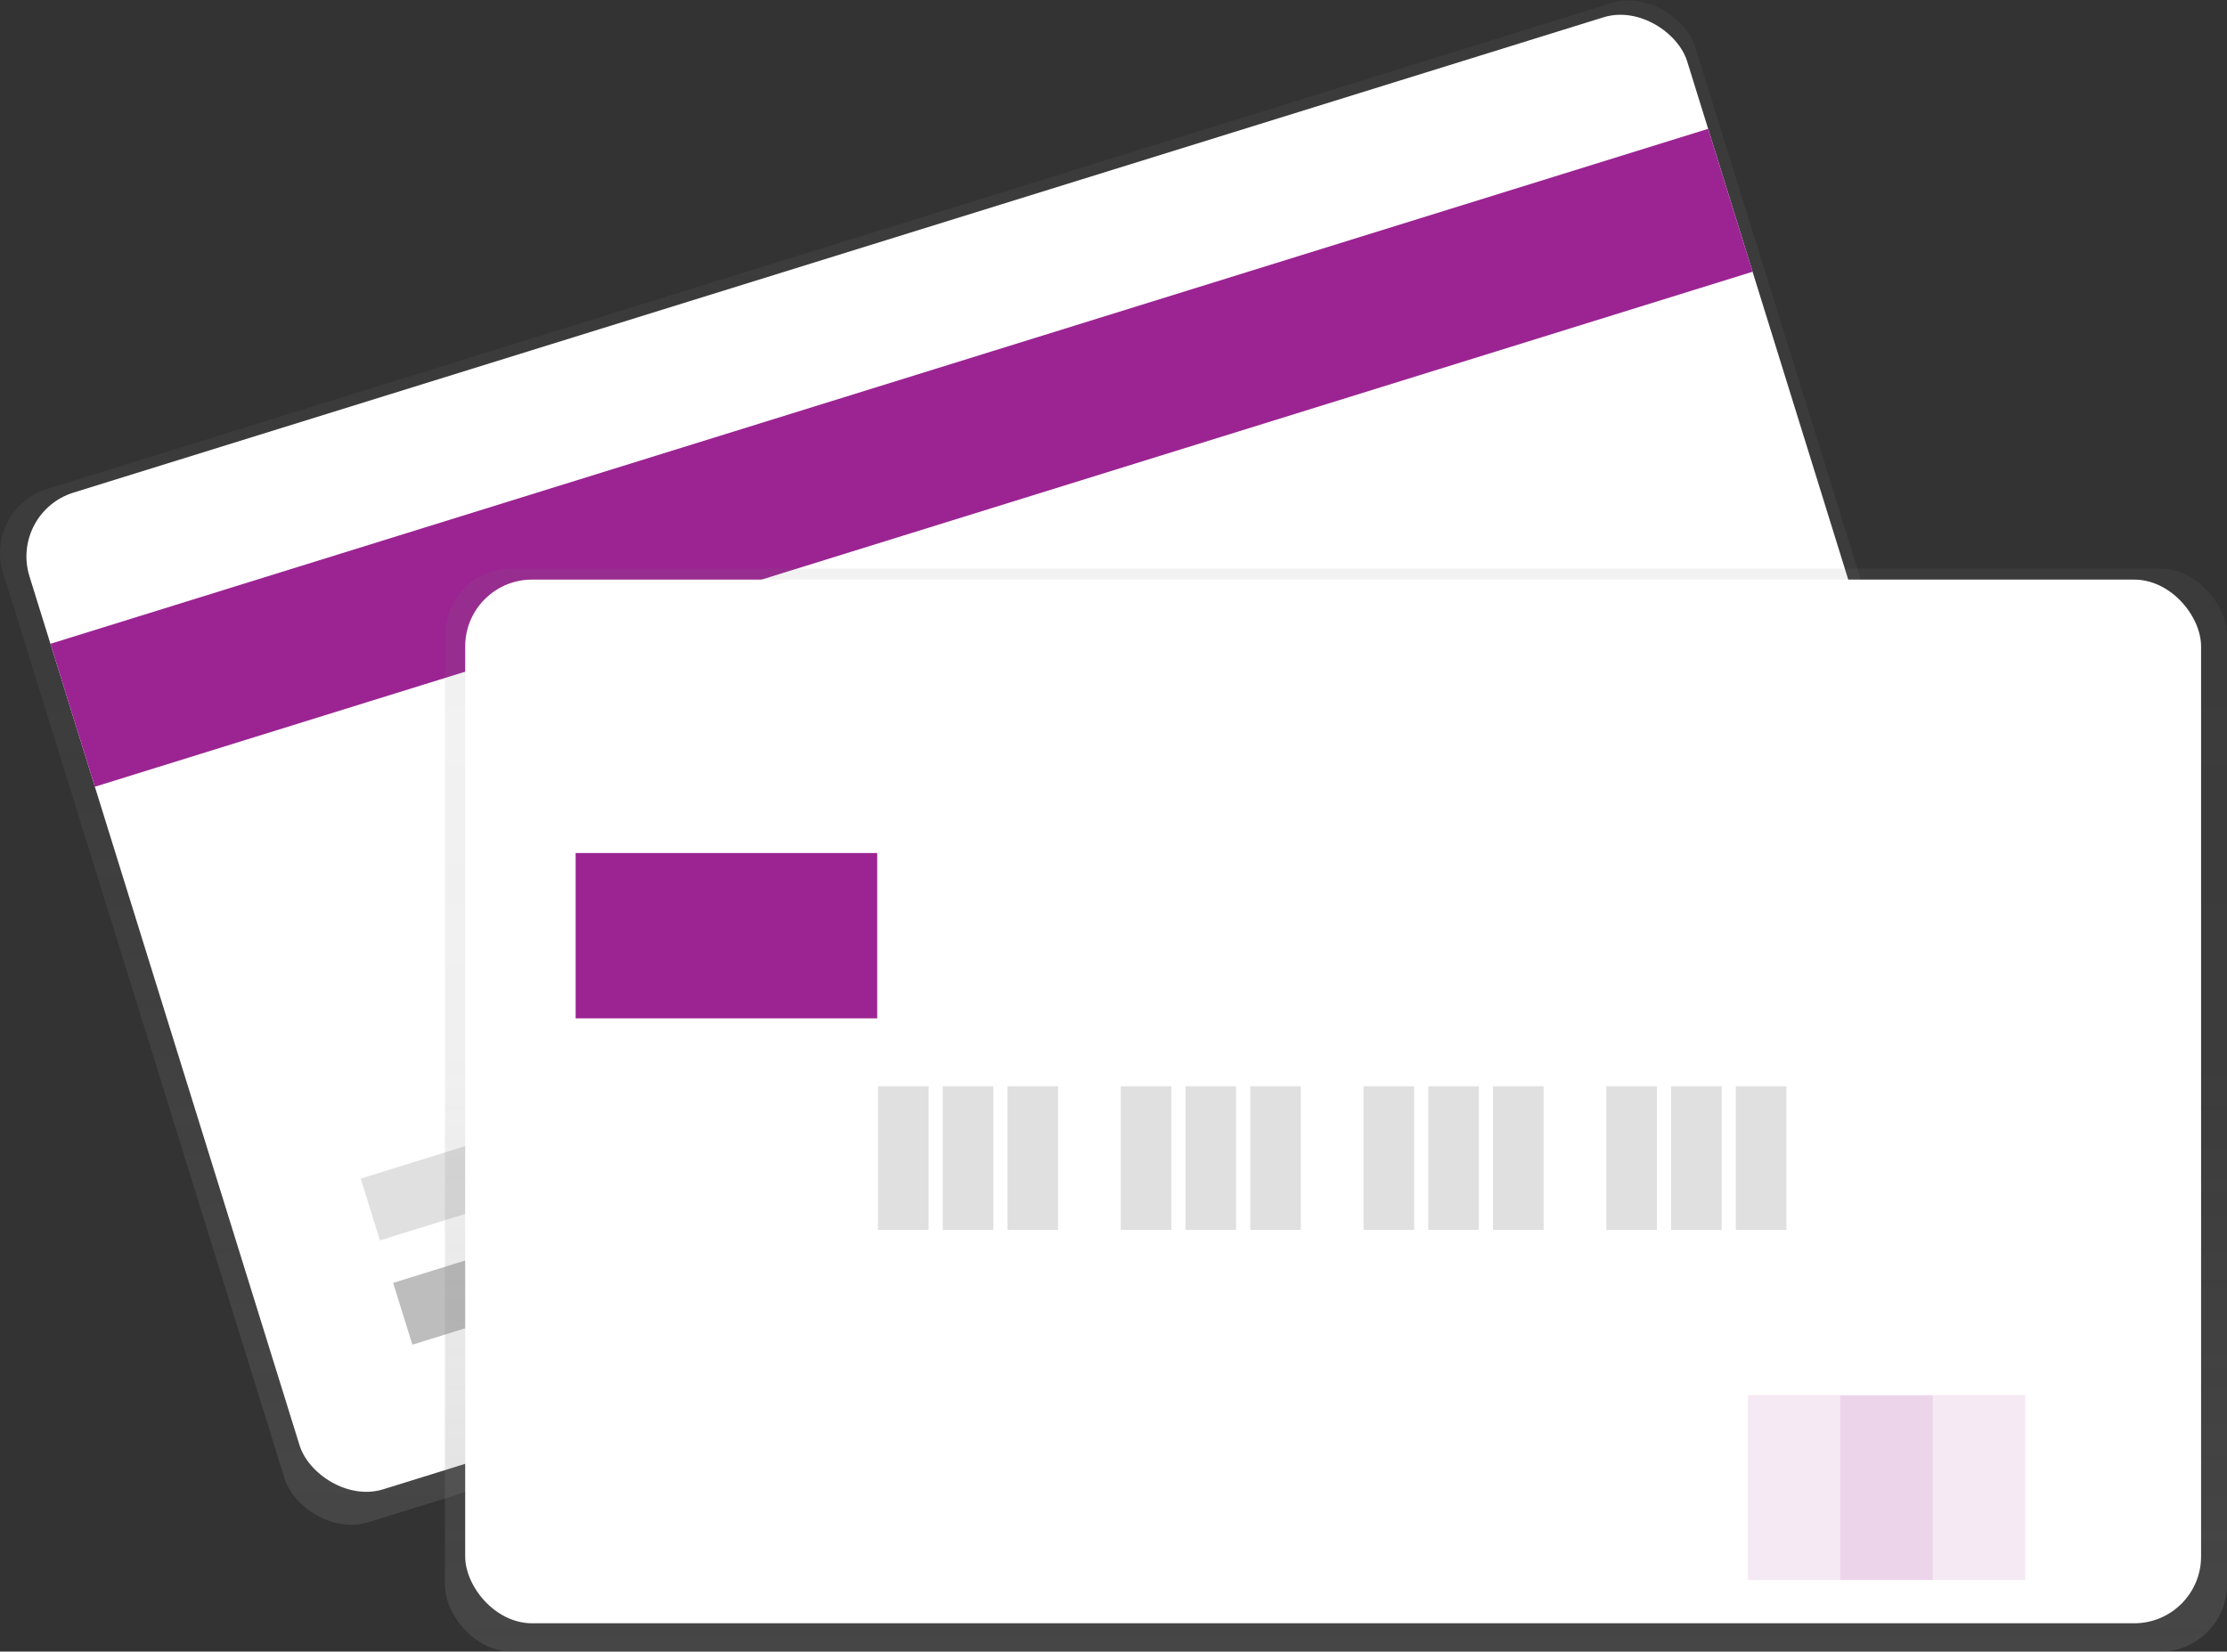 <?xml version="1.0" encoding="UTF-8"?> <svg xmlns="http://www.w3.org/2000/svg" xmlns:xlink="http://www.w3.org/1999/xlink" id="f1410098-b6ef-424e-beee-8c1519bc1d1f" data-name="Layer 1" width="915.688" height="679.276" viewBox="0 0 915.688 679.276"><rect x="0" y="0" width="915.688" height="679.276" fill="#333333" stroke="none"/> <defs> <linearGradient id="b5076013-d6c0-4649-8f63-d536232108ef" x1="549.234" y1="734.772" x2="549.234" y2="126.569" gradientTransform="matrix(0.975, 0.308, -0.303, 0.99, 144.203, -171.289)" gradientUnits="userSpaceOnUse"> <stop offset="0" stop-color="gray" stop-opacity="0.25"></stop> <stop offset="0.535" stop-color="gray" stop-opacity="0.12"></stop> <stop offset="1" stop-color="gray" stop-opacity="0.1"></stop> </linearGradient> <linearGradient id="be72c466-93ff-4e9c-a64c-30b94918ee69" x1="549.323" y1="679.276" x2="549.323" y2="233.836" gradientTransform="matrix(1, 0, 0, 1, 0, 0)" xlink:href="#b5076013-d6c0-4649-8f63-d536232108ef"></linearGradient> </defs> <title>Credit card</title> <rect x="184.857" y="201.53" width="728.622" height="445.002" rx="27.5" transform="translate(-243.246 71.693) rotate(-17.262)" fill="url(#b5076013-d6c0-4649-8f63-d536232108ef)"></rect> <rect x="193.72" y="205.56" width="713.756" height="429.252" rx="27.5" transform="translate(-242.041 71.944) rotate(-17.262)" fill="#fff"></rect> <rect x="155.952" y="267.861" width="713.756" height="61.559" transform="translate(-207.675 55.263) rotate(-17.262)" fill="#9b2492"></rect> <rect x="303.669" y="610.488" width="181.351" height="26.62" transform="translate(-309.497 34.749) rotate(-17.262)" fill="#bdbdbd"></rect> <rect x="287.342" y="547.841" width="314.452" height="26.62" transform="translate(-288.645 46.83) rotate(-17.262)" fill="#e0e0e0"></rect> <rect x="182.958" y="233.836" width="732.73" height="445.44" rx="27.5" fill="url(#be72c466-93ff-4e9c-a64c-30b94918ee69)"></rect> <rect x="191.277" y="238.378" width="713.756" height="429.252" rx="27.5" fill="#fff"></rect> <rect x="361.013" y="446.76" width="20.797" height="59.064" fill="#e0e0e0"></rect> <rect x="387.633" y="446.76" width="20.797" height="59.064" fill="#e0e0e0"></rect> <rect x="414.253" y="446.76" width="20.797" height="59.064" fill="#e0e0e0"></rect> <rect x="460.839" y="446.76" width="20.797" height="59.064" fill="#e0e0e0"></rect> <rect x="487.459" y="446.76" width="20.797" height="59.064" fill="#e0e0e0"></rect> <rect x="514.079" y="446.76" width="20.797" height="59.064" fill="#e0e0e0"></rect> <rect x="560.665" y="446.76" width="20.797" height="59.064" fill="#e0e0e0"></rect> <rect x="587.285" y="446.76" width="20.797" height="59.064" fill="#e0e0e0"></rect> <rect x="613.905" y="446.76" width="20.797" height="59.064" fill="#e0e0e0"></rect> <rect x="660.491" y="446.76" width="20.797" height="59.064" fill="#e0e0e0"></rect> <rect x="687.111" y="446.76" width="20.797" height="59.064" fill="#e0e0e0"></rect> <rect x="713.731" y="446.76" width="20.797" height="59.064" fill="#e0e0e0"></rect> <rect x="236.688" y="350.836" width="124" height="68" fill="#9b2492"></rect> <rect x="718.688" y="573.836" width="76" height="76" fill="#9b2492" opacity="0.1"></rect> <rect x="756.688" y="573.836" width="76" height="76" fill="#9b2492" opacity="0.1"></rect> </svg> 